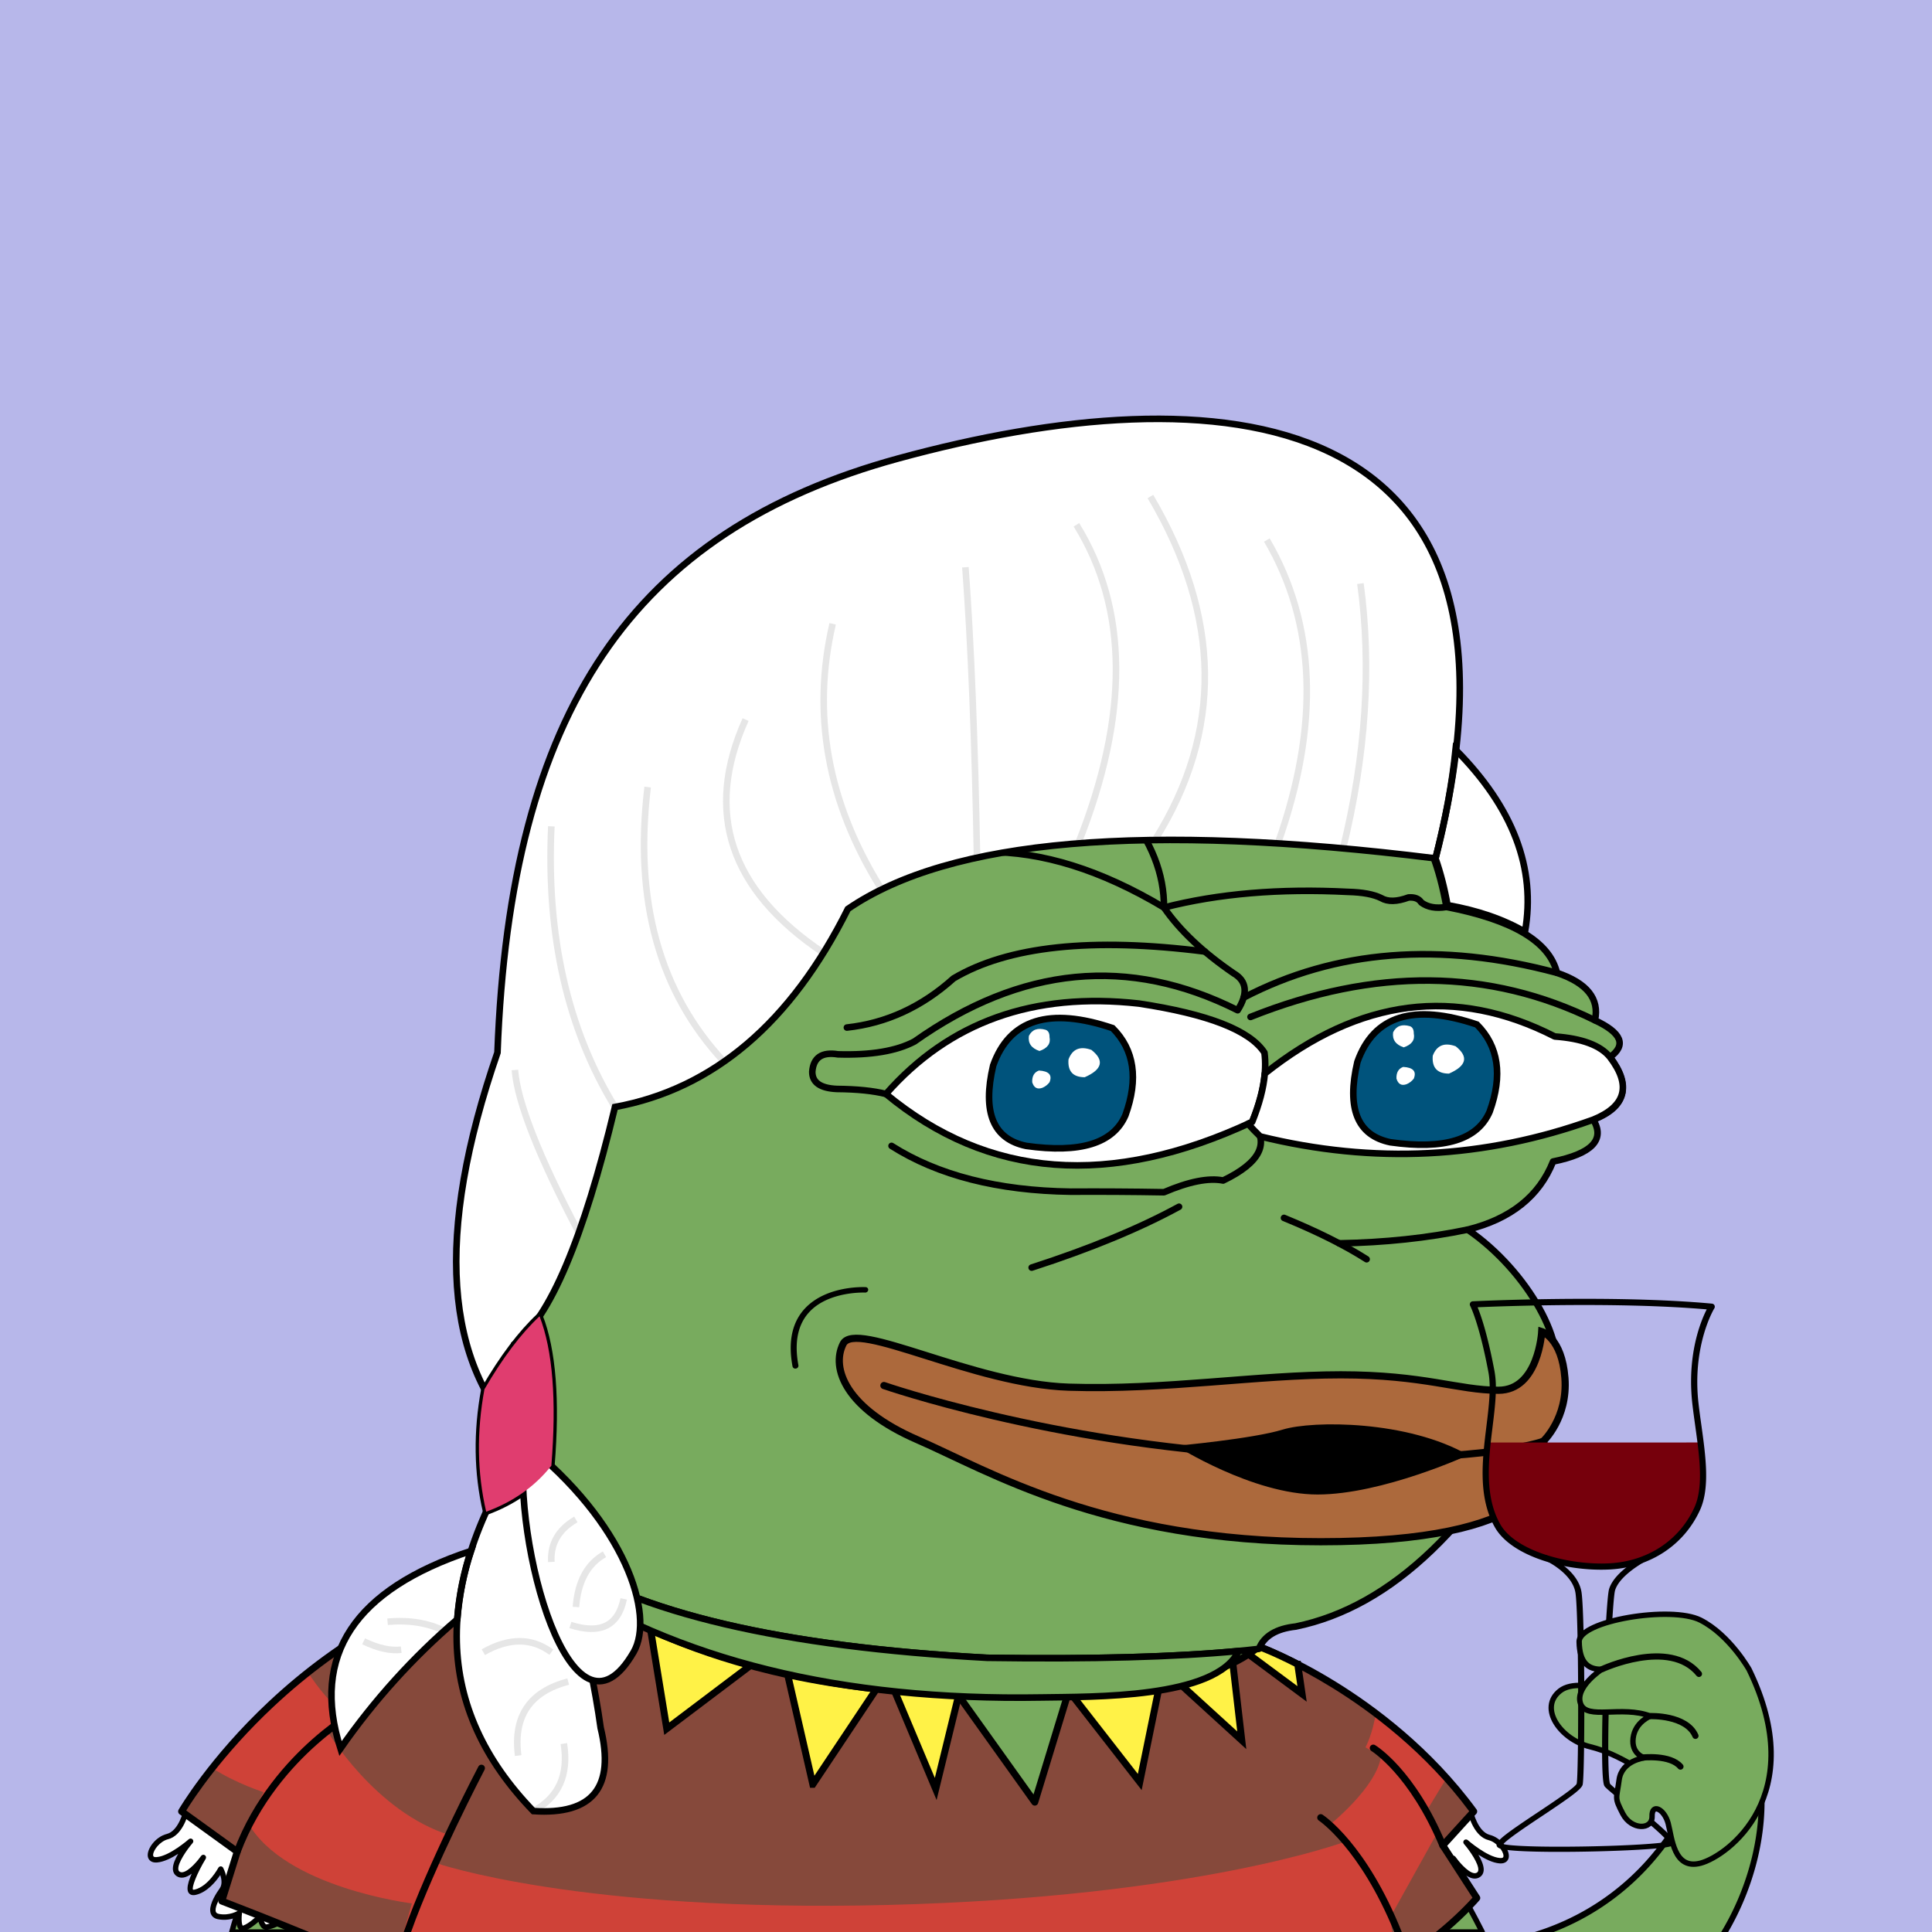 <svg xmlns="http://www.w3.org/2000/svg" xmlns:xlink="http://www.w3.org/1999/xlink" viewBox="0 0 2500 2500"><g><path style="fill-rule:evenodd;clip-rule:evenodd;fill:#b7b7ea;" d="M0 0h25e2v25e2H0z"/><path style="fill-rule:evenodd;clip-rule:evenodd;fill:#78ab5e;stroke:#000;stroke-linecap:round;stroke-linejoin:round;stroke-width:7px" d="M1634.754 2148.807c1.927 5.057.0.0-5.78-15.17l-26.192 2.763.003.001c-29.47 61.966-189.929 58.995-254.948 60.108-259.599 4.447-472.17-48.054-637.709-157.502C580.824 2055.622 354.002 2296.891 3e2 25e2h1618C1826.858 2320.131 1699.317 2185.588 1634.754 2148.807z"/><path d="M363.635 2483.03c-1.5-4.5-6-71.997-9-86.996-3-14.999-14.999-46.497-37.498-52.497-22.499-6-71.996-4.5-71.996-4.5l-4.144 3.744c0 0-6.356 29.254-24.355 33.754-17.999 4.5-31.499 31.499-13.499 29.999 17.999-1.5 43.498-23.999 43.498-23.999.0.0-28.498 32.999-16.499 41.998 11.999 8.999 32.998-20.999 32.998-20.999.0.0-29.999 49.496-10.5 44.997 19.499-4.499 32.999-29.998 32.999-29.998.0.0 8.999 16.5 1.5 26.999-7.5 10.499-19.5 31.498-4.5 34.498 14.999 3 26.999-4.5 26.999-4.5.0.0-3 22.499 5.999 19.499 9-3 20.999-14.999 20.999-14.999.0.0 1.5 14.999 9 13.499 7.499-1.5 19.499-5.999 17.999-10.499z" style="fill:#fff;fill-rule:nonzero;"/><path d="M316.235 2346.92c21.671 5.779 32.59 37.909 34.968 49.802 1.621 8.102 3.792 33.064 5.536 53.121 1.856 21.338 2.74 30.955 3.446 33.831-1.015 1.61-7.559 4.889-15.236 6.425-.443.088-.727.027-1.083-.236-1.994-1.471-3.415-6.947-3.748-10.184-.138-1.344-1.036-2.49-2.308-2.943-1.273-.453-2.693-.134-3.648.82-3.181 3.176-12.907 11.913-19.632 14.154-.226.075-.321.079-.38.082-.944-.818-1.493-4.465-1.493-8.829.0-2.235.144-4.655.45-6.971.02-.153.03-.305.03-.458.0-1.176-.596-2.286-1.601-2.936-1.134-.736-2.595-.749-3.745-.04-.109.067-11.092 6.716-24.466 4.042-2.844-.57-3.632-1.796-3.977-2.669-1.746-4.416 2.529-15.011 10.639-26.364 8.674-12.143-.866-29.957-1.276-30.709-.616-1.13-1.804-1.83-3.092-1.823-1.288.007-2.468.722-3.073 1.86-.128.241-13.006 24.146-30.693 28.227-1.557.359-2.071.123-2.076.121-2.014-2.574 4.66-20.589 16.356-39.894.978-1.615.5-3.713-1.081-4.744-1.581-1.032-3.696-.624-4.779.922-3.794 5.412-15.491 19.754-23.934 21.099-1.637.261-2.941-.023-4.097-.892-.896-.671-1.36-1.568-1.505-2.907-.875-8.095 10.916-25.153 18.553-34.004 1.202-1.393 1.12-3.48-.188-4.774-1.309-1.295-3.396-1.355-4.776-.138-.247.218-24.847 21.75-41.474 23.136-4.284.357-4.541-1.199-4.652-1.864-.046-.28-.069-.576-.069-.886.0-6.11 8.816-17.73 19.36-20.365 18.036-4.509 25.258-29.677 26.655-35.278.743-.672 1.53-1.382 2.378-2.149 7.787-.177 49.921-.862 69.711 4.415zm-71.2-11.38c-.83.024-1.624.345-2.241.901l-4.144 3.745c-.542.489-.917 1.137-1.073 1.85-.059.272-6.122 27.189-21.784 31.105-14.507 3.627-26.1 19.516-24.499 29.185.334 2.015 2.195 8.526 12.139 7.697 8.679-.723 18.718-5.809 27.173-11.195-3.793 6.447-6.909 13.467-6.909 19.201.0.528.026 1.044.08 1.548.351 3.245 1.825 5.928 4.264 7.757 2.665 1.999 5.917 2.761 9.404 2.204 3.535-.564 7.157-2.481 10.594-4.979-3.07 6.986-5.38 13.959-5.38 19.141.0 2.299.453 4.245 1.495 5.686 1.328 1.836 4.015 3.769 9.273 2.556 14.815-3.418 26.097-17.471 31.6-25.708.856 2.641 1.612 5.83 1.612 9.034.0 2.916-.621 5.813-2.348 8.231-4.949 6.929-12.32 18.803-12.32 28.06.0 1.76.267 3.426.867 4.945 1.007 2.545 3.405 5.817 9.114 6.959 9.821 1.965 18.359-.159 23.71-2.208-.021.615-.042 1.233-.042 1.882.0 5.273.805 11.37 4.119 14.109 1.912 1.581 4.4 1.973 7.005 1.105 6.089-2.03 13.166-7.576 17.707-11.537.953 3.172 2.552 6.679 5.251 8.675 1.947 1.441 4.236 1.95 6.62 1.473.66-.132 16.2-3.307 20.026-9.899 1.218-2.099 1.003-3.953.607-5.138l.012.038c-.59-2.096-2.005-18.369-3.254-32.727-1.851-21.282-3.949-45.404-5.646-53.887-3.253-16.266-15.806-48.733-40.028-55.193-22.733-6.062-70.962-4.678-73.004-4.616z" style="fill-rule:nonzero;"/><path d="M1779.99 2484.23c1.5-4.5 5.999-71.997 8.999-86.996 3-14.999 14.999-46.497 37.498-52.497 22.499-6 71.997-4.5 71.997-4.5l4.144 3.744c0 0 6.355 29.254 24.354 33.754 17.999 4.5 31.499 31.499 13.5 29.999-18-1.5-43.498-23.999-43.498-23.999.0.0 28.498 32.999 16.499 41.998-11.999 8.999-32.998-20.999-32.998-20.999.0.0 29.998 49.496 10.499 44.997-19.499-4.499-32.998-29.998-32.998-29.998.0.0-9 16.5-1.5 26.999 7.499 10.499 19.499 31.498 4.5 34.498-15 3-26.999-4.5-26.999-4.5.0.0 3 22.5-6 19.5-8.999-3-20.999-15-20.999-15 0 0-1.5 15-8.999 13.5-7.5-1.5-19.499-6-17.999-10.5z" style="fill:#fff;fill-rule:nonzero;"/><path d="M1897.1 2343.7c.847.767 1.635 1.478 2.378 2.15 1.397 5.6 8.619 30.768 26.655 35.277 10.544 2.636 19.359 14.255 19.359 20.365.0.311-.022.607-.068.886-.111.665-.368 2.222-4.653 1.864-16.627-1.386-41.226-22.918-41.473-23.136-1.38-1.216-3.468-1.157-4.776.138-1.308 1.294-1.39 3.381-.188 4.774 7.637 8.851 19.428 25.91 18.553 34.004-.145 1.339-.609 2.236-1.505 2.908-1.156.868-2.46 1.152-4.097.891-8.443-1.345-20.14-15.686-23.934-21.098-1.083-1.546-3.198-1.955-4.779-.923-1.581 1.031-2.059 3.13-1.081 4.744 11.696 19.306 18.37 37.32 16.356 39.894-.005.002-.519.239-2.077-.121-17.686-4.081-30.565-27.986-30.693-28.227-.604-1.138-1.784-1.853-3.072-1.86-1.288-.006-2.476.693-3.093 1.824-.409.752-9.949 18.565-1.275 30.709 8.109 11.352 12.384 21.947 10.638 26.363-.344.873-1.132 2.1-3.976 2.669-13.374 2.675-24.358-3.975-24.467-4.042-1.149-.709-2.61-.695-3.744.04-1.005.65-1.602 1.761-1.602 2.936.0.153.01.305.031.458.306 2.316.45 4.736.45 6.971.0 4.364-.549 8.011-1.493 8.829-.059-.003-.154-.007-.38-.082-6.725-2.241-16.451-10.977-19.632-14.154-.955-.954-2.375-1.273-3.648-.819-1.272.453-2.17 1.598-2.308 2.942-.333 3.237-1.754 8.713-3.748 10.185-.356.262-.64.323-1.083.235-7.677-1.536-14.221-4.815-15.237-6.425.706-2.876 1.59-12.493 3.447-33.831 1.744-20.057 3.915-45.019 5.536-53.121 2.378-11.893 13.297-44.023 34.968-49.802 19.79-5.277 61.924-4.592 69.711-4.415zm-71.515-2.349c-24.223 6.46-36.775 38.927-40.028 55.193-1.698 8.483-3.795 32.605-5.646 53.888-1.249 14.357-2.664 30.63-3.255 32.726l.013-.038c-.396 1.186-.611 3.039.606 5.138 3.827 6.593 19.367 9.767 20.027 9.899 2.384.478 4.673-.032 6.62-1.472 2.699-1.997 4.298-5.503 5.251-8.676 4.541 3.962 11.618 9.508 17.707 11.537 2.605.868 5.093.476 7.005-1.105 3.314-2.739 4.119-8.836 4.119-14.109.0-.648-.022-1.267-.042-1.882 5.35 2.049 13.889 4.173 23.71 2.208 5.709-1.141 8.107-4.414 9.113-6.959.601-1.518.867-3.184.867-4.945.0-9.257-7.37-21.131-12.319-28.06-1.728-2.418-2.349-5.315-2.349-8.231.0-3.203.756-6.393 1.613-9.033 5.503 8.236 16.785 22.29 31.599 25.708 5.258 1.213 7.946-.721 9.274-2.557 1.042-1.44 1.495-3.387 1.495-5.686.0-5.182-2.31-12.155-5.38-19.141 3.437 2.498 7.059 4.415 10.594 4.979 3.487.557 6.739-.205 9.403-2.204 2.439-1.829 3.914-4.511 4.265-7.757.053-.504.08-1.02.08-1.547.0-5.735-3.116-12.754-6.909-19.202 8.455 5.386 18.494 10.472 27.172 11.196 9.945.828 11.806-5.683 12.139-7.698 1.602-9.669-9.991-25.558-24.498-29.185-15.662-3.916-21.725-30.833-21.784-31.105-.156-.713-.531-1.361-1.073-1.85l-4.145-3.744c-.616-.557-1.41-.877-2.24-.902-2.042-.062-50.272-1.446-73.004 4.616z" style="fill-rule:nonzero;"/><path d="M1911 2456l-44-68 40-44c-112-153-278.025-213.363-278.025-213.363-74.026 62.636-245.975 57.363-245.975 57.363l-44 144-1e2-140c-372-8-532-168-532-168-320 56-472 320-472 320l72 52-20 64c0 0 46.858 17.851 101.096 40h1477.13c28.396-23.435 45.769-44 45.769-44z" style="fill:#86493b;fill-rule:nonzero;"/><path d="M1911 2456l-44-68 40-44c-112-153-278.025-213.363-278.025-213.363-74.026 62.636-245.975 57.363-245.975 57.363l-44 144-1e2-140c-372-8-532-168-532-168-320 56-472 320-472 320l72 52-20 64c0 0 46.858 17.851 101.096 40h1477.13c28.396-23.435 45.769-44 45.769-44z" style="fill:#86493b;fill-rule:nonzero;"/><path d="M1845 2345l26.884-44.279c-29.724-33.202-61.387-60.975-91.698-83.803-3.642 26.032-13.186 44.082-13.186 44.082l20 12c-6 40-66 88-66 88l20 22c0 0-192 72-592 82-4e2 10-584-54-584-54l18-36c-98-30-160-136-160-136l26-20c-18.507-10.41-37.683-35.538-50.564-54.878-55.648 44.081-96.8 89.564-123.892 123.769 32.002 20.414 66.456 31.109 66.456 31.109l-20 40c48 84 212 104 212 104l-10.65 37h1279.13l-2.479-19 60-108-14-28z" style="fill:#cf4238;fill-rule:nonzero;"/><path d="M292.555 2457.31c2.213-7.081 18.74-59.968 18.74-59.968.139-.443.205-.895.205-1.342.0-1.418-.672-2.786-1.865-3.648.0.0-62.529-45.16-68.638-49.572 8.935-14.46 46.603-72.334 113.313-134.715 45.003-42.082 94.221-77.946 146.289-106.596 64.37-35.42 133.315-59.835 204.949-72.622 8.566 8.055 48.605 43.523 126.025 80.219 50.503 23.939 106.46 43.346 166.316 57.685 74.084 17.747 154.403 27.711 238.74 29.671 2.515 3.521 98.709 138.193 98.709 138.193.996 1.395 2.696 2.102 4.388 1.826 1.69-.276 3.077-1.488 3.578-3.126.0.0 41.111-134.547 43.008-140.752 11.25.147 48.86.145 92.472-5.291 68.695-8.561 119.434-25.904 150.984-51.515 9.449 3.685 46.853 19.019 94.068 48.146 49.602 30.6 120.321 83.085 177.32 159.836-4.417 4.858-37.486 41.234-37.486 41.234-.774.851-1.17 1.936-1.17 3.028.0.846.237 1.695.722 2.443.0.0 38.752 59.889 42.149 65.14-5.818 6.481-22.919 24.762-47.416 44.416h14.301c25.867-21.888 41.468-40.25 42.182-41.097.704-.833 1.062-1.866 1.062-2.904.0-.847-.238-1.696-.722-2.443.0.0-38.67-59.762-42.118-65.092 4.133-4.547 37.67-41.437 37.67-41.437.775-.854 1.17-1.939 1.17-3.028.0-.93-.287-1.862-.869-2.657-58.285-79.622-131.297-133.8-182.282-165.23-55.259-34.062-97.417-49.551-97.836-49.705-1.518-.551-3.212-.248-4.445.794-71.845 60.793-241.228 56.353-242.93 56.301-2.029-.062-3.849 1.242-4.442 3.183.0.0-36.632 119.885-41.335 135.279-9.507-13.31-94.699-132.579-94.699-132.579-.825-1.156-2.146-1.854-3.565-1.884-84.387-1.814-164.707-11.71-238.731-29.411-59.2-14.156-114.529-33.309-164.451-56.925-84.988-40.206-125.337-79.952-125.735-80.349-1.036-1.034-2.513-1.502-3.956-1.249-73.48 12.86-144.183 37.795-210.144 74.116-52.748 29.045-102.595 65.392-148.155 108.032-77.592 72.618-116.442 139.374-116.825 140.04-.406.705-.6 1.477-.6 2.242.0 1.402.655 2.777 1.865 3.651.0.0 64.496 46.581 69.373 50.103-1.751 5.603-19.033 60.907-19.033 60.907-.14.446-.206.898-.206 1.343.0 1.82 1.113 3.523 2.899 4.204.825.314 41.555 15.858 90.715 35.795h23.792c-48.99-20.159-94.063-37.585-107.35-42.69z" style="fill-rule:nonzero;"/><path d="M862.781 2236.92l108.19-81.694c-50.664-13.775-93.564-30.026-129.09-46.317l20.9 128.011z" style="fill:#fff247;fill-rule:nonzero;stroke:#000;stroke-width:9px;"/><path d="M1051.8 2308.93l82.353-123.531c-41.545-4.424-79.82-10.759-114.925-18.389l32.572 141.92z" style="fill:#fff247;fill-rule:nonzero;stroke:#000;stroke-width:9px;"/><path d="M697.764 2176.91l124.987-77.12c-67.15-33.218-103.728-64.677-113.227-73.405l-11.76 150.525z" style="fill:#fff247;fill-rule:nonzero;stroke:#000;stroke-width:9px;"/><path d="M1679.27 2153.54c-30.511-15.71-50.293-22.903-50.293-22.903-4.155 3.514-8.619 6.813-13.341 9.914l69.229 51.363-5.595-38.374z" style="fill:#fff247;fill-rule:nonzero;stroke:#000;stroke-width:9px;"/><path d="M1522.95 2175.42l83.904 76.501-11.616-99.899c-21.89 10.586-47.081 18.089-72.288 23.398z" style="fill:#fff247;fill-rule:nonzero;stroke:#000;stroke-width:9px;"/><path d="M1383 2188l91.842 117.925 25.783-126.339c-61.756 10.127-117.625 8.414-117.625 8.414z" style="fill:#fff247;fill-rule:nonzero;stroke:#000;stroke-width:9px;"/><path d="M1157.35 2187.63l53.462 127.293 29.574-120.982-1.389-1.944c-28.45-.611-55.654-2.117-81.647-4.367z" style="fill:#fff247;fill-rule:nonzero;stroke:#000;stroke-width:9px;"/><path d="M1773.15 2259.68c-1.281 2.126-.595 4.889 1.529 6.174.488.296 49.321 30.644 88.168 123.876.956 2.294 3.591 3.379 5.884 2.424 2.294-.956 3.379-3.591 2.424-5.884-40.108-96.26-89.746-126.873-91.839-128.128-2.128-1.278-4.885-.588-6.166 1.538z" style="fill-rule:nonzero;"/><path d="M1711.45 2348.23c-2.08-1.355-4.86-.766-6.219 1.311-1.358 2.078-.773 4.865 1.302 6.227.548.359 53.454 36.011 97.657 144.233h9.708c-45.59-113.744-100.095-150.239-102.448-151.771z" style="fill-rule:nonzero;"/><path d="M468.933 2204c-1.205.623-29.9 15.614-64.917 46.629-32.315 28.622-76.11 76.802-101.229 143.788-.873 2.327.306 4.921 2.633 5.794 2.327.872 4.92-.307 5.793-2.634 24.432-65.149 67.083-112.105 98.56-140.025 34.21-30.342 63.009-45.41 63.296-45.559 2.206-1.142 3.069-3.858 1.927-6.064-1.143-2.207-3.856-3.071-6.063-1.929z" style="fill-rule:nonzero;"/><path d="M626.986 2290.09c1.153-2.201.304-4.922-1.898-6.074-2.201-1.154-4.921-.303-6.074 1.898-3.101 5.92-66.387 127.127-96.664 214.088h9.571c30.835-86.908 94.317-208.483 95.065-209.912z" style="fill-rule:nonzero;"/><path style="fill-rule:evenodd;clip-rule:evenodd;fill:#78ab5e;stroke:#000000;stroke-width:8.504;stroke-linecap:round;stroke-linejoin:round;stroke-miterlimit:2.613;" d="M867.603 1293.527c135.408-338.495 331.41-420.844 588.004-247.048 241.577-117.709 380.271-75.33 416.082 127.137 85.736 16.593 133.412 45.005 143.028 85.238 38.849 13.16 55.222 33.628 49.121 61.401 34.595 16.186 41.096 32.078 19.504 47.676 27.655 37.786 20.431 64.754-21.671 80.905 15.662 25.919-1.675 43.978-52.01 54.177-17.8 44.837-54.641 74.213-110.522 88.128 78.07 53.384 133.361 153.359 109.076 195.761-96.726 186.205-207.247 292.151-331.565 317.84-25.241 2.762-41.134 12.394-47.676 28.895-84.606 9.871-201.87 13.723-351.791 11.557-265.722-14.316-452.573-58.139-560.555-131.47C551.93 1890.923 644.393 1306.53 867.603 1293.527z"/><path style="fill-rule:evenodd;clip-rule:evenodd;fill:#78ab5e;stroke:#000000;stroke-width:8.504;stroke-linecap:round;stroke-linejoin:round;stroke-miterlimit:2.613;" d="M1602.782 2136.4l.003.001c-29.47 61.966-189.929 58.995-254.948 60.108-259.599 4.447-472.17-48.054-637.709-157.502-.339-9.494 1.828-17.921 6.501-25.282 107.982 73.33 294.833 117.153 560.555 131.47C1412.208 2147.146 1520.737 2144.214 1602.782 2136.4z"/><path style="fill-rule:evenodd;clip-rule:evenodd;fill:none;stroke:#000000;stroke-width:8.504;stroke-linecap:round;stroke-linejoin:round;stroke-miterlimit:2.613;" d="M867.603 1293.527c-6.666 40.876-12.204 79.643-16.615 116.301"/><path style="fill-rule:evenodd;clip-rule:evenodd;fill:none;stroke:#000000;stroke-width:8.504;stroke-linecap:round;stroke-linejoin:round;stroke-miterlimit:2.613;" d="M1525.676 1561.525c-51.268 27.946-114.836 54.192-190.704 78.737"/><path style="fill-rule:evenodd;clip-rule:evenodd;fill:none;stroke:#000000;stroke-width:8.504;stroke-linecap:round;stroke-linejoin:round;stroke-miterlimit:2.613;" d="M1661.48 1575.972c43.172 17.706 78.809 35.524 106.91 53.455"/><path style="fill-rule:evenodd;clip-rule:evenodd;fill:none;stroke:#000000;stroke-width:8.504;stroke-linecap:round;stroke-linejoin:round;stroke-miterlimit:2.613;" d="M1899.139 1591.141c-51.724 10.804-107.176 16.714-166.355 17.731"/><path style="fill-rule:evenodd;clip-rule:evenodd;fill:none;stroke:#000000;stroke-width:8.504;stroke-linecap:round;stroke-linejoin:round;stroke-miterlimit:2.613;" d="M1153.659 1482.787c60.118 38.148 137.411 57.893 231.879 59.234 39.01-.234 79.221.007 120.635.722 32.19-13.808 57.713-18.865 76.571-15.17 48.169-23.217 60.691-48.499 37.562-75.848"/><path style="fill-rule:evenodd;clip-rule:evenodd;fill:none;stroke:#000000;stroke-width:8.504;stroke-linecap:round;stroke-linejoin:round;stroke-miterlimit:2.613;" d="M1455.607 1046.479c34.191 41.927 51.047 84.546 50.566 127.858-162.616-97.202-306.126-95.756-430.529 4.334"/><path style="fill-rule:evenodd;clip-rule:evenodd;fill:none;stroke:#000000;stroke-width:8.504;stroke-linecap:round;stroke-linejoin:round;stroke-miterlimit:2.613;" d="M1871.688 1173.615c-13.481 2.256-24.317.329-32.506-5.78-3.124-4.977-8.661-7.145-16.614-6.501-15.036 5.566-26.834 5.807-35.396.723-9.792-4.853-23.998-7.501-42.619-7.946-88.686-4.572-168.146 2.17-238.38 20.226 20.481 29.685 50.58 58.098 90.295 85.239 17.034 9.995 18.72 25.887 5.057 47.676-140.781-70.757-280.197-57.274-418.249 40.452-23.248 12.323-56.235 17.861-98.964 16.615-20.681-3.351-31.758 4.112-33.229 22.393-.159 13.995 10.436 21.459 31.784 22.394 26.147.214 47.337 2.38 63.568 6.501"/><path style="fill-rule:evenodd;clip-rule:evenodd;fill:none;stroke:#000000;stroke-width:8.504;stroke-linecap:round;stroke-linejoin:round;stroke-miterlimit:2.613;" d="M1559.124 1231.308c-146.388-18.638-254.816-7.048-325.282 34.77-40.94 36.795-86.93 57.984-137.972 63.568"/><path style="fill-rule:evenodd;clip-rule:evenodd;fill:none;stroke:#000000;stroke-width:8.504;stroke-linecap:round;stroke-linejoin:round;stroke-miterlimit:2.613;" d="M1609.225 1290.928c119.034-61.942 254.197-72.633 405.492-32.075"/><path style="fill-rule:evenodd;clip-rule:evenodd;fill:none;stroke:#000000;stroke-width:8.504;stroke-linecap:round;stroke-linejoin:round;stroke-miterlimit:2.613;" d="M1618.139 1315.921c160.721-64.233 309.287-62.788 445.699 4.334"/><path style="fill-rule:evenodd;clip-rule:evenodd;fill:#FFFFFF;stroke:#000000;stroke-width:8.504;stroke-linecap:round;stroke-linejoin:round;stroke-miterlimit:2.613;" d="M1620.306 1451.725c-183.453 85.64-341.41 73.601-473.87-36.118 81.906-93.234 190.983-132.241 327.231-117.023 89.674 13.565 143.851 34.754 162.532 63.568C1639.566 1387.294 1634.269 1417.151 1620.306 1451.725z"/><path style="fill-rule:evenodd;clip-rule:evenodd;fill:#FFFFFF;stroke:#000000;stroke-width:8.504;stroke-linecap:round;stroke-linejoin:round;stroke-miterlimit:2.613;" d="M1630.669 1470.517c-6.027-5.755-11.21-11.219-15.568-16.401 1.734-.795 3.466-1.58 5.204-2.392 9.248-22.898 14.693-43.727 16.338-62.487h.002c122.337-97.366 247.398-113.377 375.182-48.035 35.336 2.547 59.174 11.457 71.514 26.728 27.951 36.626 20.728 63.594-21.671 80.905C1921.202 1499.447 1777.535 1506.674 1630.669 1470.517z"/><path style="fill-rule:evenodd;clip-rule:evenodd;fill:#00537c;stroke:#000000;stroke-width:8.504;stroke-miterlimit:10;" d="M1456.328 1443.056c16.978-47.016 11.439-84.579-16.614-112.689-81.824-27.566-133.352-11.433-154.586 48.399-14.148 60.477.06 95.151 42.62 104.02C1397.808 1492.729 1440.667 1479.486 1456.328 1443.056z"/><path style="fill-rule:evenodd;clip-rule:evenodd;fill:#FFFFFF;" d="M1358.088 1341.926c.079-4.984-1.606-8.115-5.057-9.391-10.363-2.927-17.587-.278-21.671 7.947-1.294 9.487 3.281 15.989 13.725 19.504C1355.514 1356.377 1359.848 1350.357 1358.088 1341.926z"/><path style="fill-rule:evenodd;clip-rule:evenodd;fill:#FFFFFF;" d="M1348.697 1407.661c3.692-1.507 6.822-3.914 9.391-7.224 3.804-9.394-.771-14.451-13.725-15.17-6.118 2.252-9.007 7.309-8.668 15.17C1337.875 1407.539 1342.209 1409.947 1348.697 1407.661z"/><path style="fill-rule:evenodd;clip-rule:evenodd;fill:#FFFFFF;" d="M1403.597 1393.936c22.864-10.049 25.753-21.848 8.668-35.396-14.656-5.277-24.529-1.183-29.618 12.281C1381.388 1386.17 1388.371 1393.875 1403.597 1393.936z"/><path style="fill-rule:evenodd;clip-rule:evenodd;fill:#00537c;stroke:#000000;stroke-width:8.504;stroke-miterlimit:10;" d="M1927.663 1438.375c16.977-47.016 11.44-84.579-16.614-112.689-81.824-27.566-133.352-11.433-154.586 48.399-14.147 60.477.06 95.151 42.62 104.02C1869.142 1488.047 1912.002 1474.804 1927.663 1438.375z"/><path style="fill-rule:evenodd;clip-rule:evenodd;fill:#FFFFFF;" d="M1829.422 1337.244c.079-4.984-1.605-8.115-5.057-9.391-10.363-2.927-17.587-.278-21.671 7.947-1.295 9.487 3.281 15.989 13.725 19.504C1826.848 1351.695 1831.182 1345.675 1829.422 1337.244z"/><path style="fill-rule:evenodd;clip-rule:evenodd;fill:#FFFFFF;" d="M1820.031 1402.98c3.692-1.507 6.822-3.914 9.391-7.224 3.805-9.394-.771-14.451-13.725-15.17-6.118 2.252-9.007 7.309-8.668 15.17C1809.21 1402.858 1813.544 1405.265 1820.031 1402.98z"/><path style="fill-rule:evenodd;clip-rule:evenodd;fill:#FFFFFF;" d="M1874.931 1389.255c22.864-10.049 25.753-21.848 8.668-35.396-14.656-5.277-24.529-1.183-29.617 12.281C1852.723 1381.489 1859.706 1389.194 1874.931 1389.255z"/><path style="fill-rule:evenodd;clip-rule:evenodd;fill:#FFFFFF;" d="M678.654 1866.763c-9.389-43.138-13.769-85.544-13.141-127.217 45.865-33.868 89.298-136.233 130.303-307.098 127.213-23.405 227.662-108.833 301.344-256.283 131.782-90.338 385.238-112.145 760.369-65.42 154.117-601.207-287.771-628.669-694.89-517.555-344.2 93.943-502.473 326.672-518.904 768.851C562.382 1597.406 574.021 1765.646 678.654 1866.763z"/><path style="fill-rule:evenodd;clip-rule:evenodd;fill:#FFFFFF;" d="M777.226 2235.798c-14.272-102.506-47.129-225.516-98.572-369.035-120.688 185.066-116.839 343.985 11.55 476.76C766.963 2348.629 795.971 2312.722 777.226 2235.798z"/><path style="fill-rule:evenodd;clip-rule:evenodd;fill:#FFFFFF;" d="M1857.53 1110.746c12.95-50.364 21.616-97.254 25.999-140.669 74.385 75.036 104.31 153.612 89.778 235.726-27.749-16.156-61.168-27.678-100.254-34.566C1869.337 1149.89 1864.164 1129.726 1857.53 1110.746z"/><path style="fill-rule:evenodd;clip-rule:evenodd;fill:none;stroke:#E6E6E6;stroke-width:8.504;stroke-miterlimit:2.613;" d="M1737.936 1097.795c29.486-120.79 36.974-235.012 22.465-342.666"/><path style="fill-rule:evenodd;clip-rule:evenodd;fill:none;stroke:#E6E6E6;stroke-width:8.504;stroke-miterlimit:2.613;" d="M1653.559 1091.328c54.272-152.959 49.519-283.8-14.261-392.525"/><path style="fill-rule:evenodd;clip-rule:evenodd;fill:none;stroke:#E6E6E6;stroke-width:8.504;stroke-miterlimit:2.613;" d="M670.491 2271.708c-6.518-50.773 15.074-82.692 64.775-95.755"/><path style="fill-rule:evenodd;clip-rule:evenodd;fill:none;stroke:#E6E6E6;stroke-width:8.504;stroke-miterlimit:2.613;" d="M1494.429 1086.984c88.035-140.393 86.1-288.563-5.803-444.508"/><path style="fill-rule:evenodd;clip-rule:evenodd;fill:none;stroke:#E6E6E6;stroke-width:8.504;stroke-miterlimit:2.613;" d="M1395.257 1091.304c65.91-165.76 65.116-303.165-2.384-412.215"/><path style="fill-rule:evenodd;clip-rule:evenodd;fill:none;stroke:#E6E6E6;stroke-width:8.504;stroke-miterlimit:2.613;" d="M1264.263 1109.79c-2.694-151.085-7.702-276.347-15.022-375.783"/><path style="fill-rule:evenodd;clip-rule:evenodd;fill:none;stroke:#E6E6E6;stroke-width:8.504;stroke-miterlimit:2.613;" d="M1138.491 1147.072c-67.746-109.925-88.095-223.207-61.045-339.842"/><path style="fill-rule:evenodd;clip-rule:evenodd;fill:none;stroke:#E6E6E6;stroke-width:8.504;stroke-miterlimit:2.613;" d="M1065.514 1233.044c-121.156-81.28-154.727-181.911-100.72-301.897"/><path style="fill-rule:evenodd;clip-rule:evenodd;fill:none;stroke:#E6E6E6;stroke-width:8.504;stroke-miterlimit:2.613;" d="M795.816 1432.449c-61.594-100.683-89.053-221.746-82.376-363.189"/><path style="fill-rule:evenodd;clip-rule:evenodd;fill:none;stroke:#E6E6E6;stroke-width:8.504;stroke-miterlimit:2.613;" d="M936.832 1373.755c-83.562-89.688-116.486-208.123-98.771-355.302"/><path style="fill-rule:evenodd;clip-rule:evenodd;fill:none;stroke:#E6E6E6;stroke-width:8.504;stroke-miterlimit:2.613;" d="M748.993 1594.847c-51.855-98.668-79.431-168.759-82.726-210.274"/><path style="fill-rule:evenodd;clip-rule:evenodd;fill:#FFFFFF;" d="M591.706 2095.451c2.655-31.854 8.56-61.376 17.72-88.564-150.933 50.036-207.216 135.272-168.853 255.712C484.098 2200.163 534.477 2144.446 591.706 2095.451z"/><path style="fill-rule:evenodd;clip-rule:evenodd;fill:none;stroke:#E6E6E6;stroke-width:8.504;stroke-miterlimit:2.613;" d="M690.204 2343.523c32.714-17.672 45.857-46.774 39.429-87.306"/><path style="fill-rule:evenodd;clip-rule:evenodd;fill:none;stroke:#E6E6E6;stroke-width:8.504;stroke-miterlimit:2.613;" d="M625.43 2137.933c33.191-18.832 62.527-18.832 88.011.0"/><path style="fill-rule:evenodd;clip-rule:evenodd;fill:none;stroke:#E6E6E6;stroke-width:8.504;stroke-miterlimit:2.613;" d="M501.513 2098.504c27.808-2.419 52.183 1.499 73.123 11.751"/><path style="fill-rule:evenodd;clip-rule:evenodd;fill:none;stroke:#E6E6E6;stroke-width:8.504;stroke-miterlimit:2.613;" d="M470.534 2123.851c18.322 8.878 34.534 12.509 48.634 10.892"/><path style="fill-rule:evenodd;clip-rule:evenodd;fill:none;stroke:#000000;stroke-width:8.504;stroke-miterlimit:2.613;" d="M678.654 1866.763c-9.389-43.138-13.769-85.544-13.141-127.217 45.865-33.868 89.298-136.233 130.303-307.098 127.213-23.405 227.662-108.833 301.344-256.283 131.782-90.338 385.238-112.145 760.369-65.42 154.117-601.207-287.771-628.669-694.89-517.555-344.2 93.943-502.473 326.672-518.904 768.851C562.382 1597.406 574.021 1765.646 678.654 1866.763z"/><path style="fill-rule:evenodd;clip-rule:evenodd;fill:none;stroke:#000000;stroke-width:8.504;stroke-miterlimit:2.613;" d="M777.226 2235.798c-14.272-102.506-47.129-225.516-98.572-369.035-120.688 185.066-116.839 343.985 11.55 476.76C766.963 2348.629 795.971 2312.722 777.226 2235.798z"/><path style="fill-rule:evenodd;clip-rule:evenodd;fill:none;stroke:#000000;stroke-width:8.504;stroke-miterlimit:2.613;" d="M1857.53 1110.746c12.95-50.364 21.616-97.254 25.999-140.669 74.385 75.036 104.31 153.612 89.778 235.726-27.749-16.156-61.168-27.678-100.254-34.566C1869.337 1149.89 1864.164 1129.726 1857.53 1110.746z"/><path style="fill-rule:evenodd;clip-rule:evenodd;fill:none;stroke:#000000;stroke-width:8.504;stroke-miterlimit:2.613;" d="M591.706 2095.451c2.655-31.854 8.56-61.376 17.72-88.564-150.933 50.036-207.216 135.272-168.853 255.712C484.098 2200.163 534.477 2144.446 591.706 2095.451z"/><path style="fill-rule:evenodd;clip-rule:evenodd;fill:none;stroke:#000000;stroke-width:8.504;stroke-miterlimit:2.613;" d="M629.126 1956.147c-11.717-50.503-12.471-103.314-2.263-158.435 23.523-40.518 47.29-72.007 71.305-94.464 17.065 44.076 22.156 108.536 15.273 193.378C692.057 1923.571 663.952 1943.412 629.126 1956.147z"/><path style="fill-rule:evenodd;clip-rule:evenodd;fill:#FFFFFF;" d="M678.654 1866.763c130.443 103.248 169.099 222.917 141.252 271.096C739.476 2277.019 662.092 1994.487 678.654 1866.763z"/><path style="fill-rule:evenodd;clip-rule:evenodd;fill:none;stroke:#E6E6E6;stroke-width:8.504;stroke-miterlimit:2.613;" d="M745.254 2079.475c2.514-33.028 14.827-55.774 36.94-68.232"/><path style="fill-rule:evenodd;clip-rule:evenodd;fill:none;stroke:#E6E6E6;stroke-width:8.504;stroke-miterlimit:2.613;" d="M713.44 2021.147c-1.291-23.567 9.269-41.904 31.682-55.008"/><path style="fill-rule:evenodd;clip-rule:evenodd;fill:none;stroke:#E6E6E6;stroke-width:8.504;stroke-miterlimit:2.613;" d="M738.082 2102.73c38.761 12.348 61.761 1.081 68.999-33.796"/><path style="fill-rule:evenodd;clip-rule:evenodd;fill:none;stroke:#000000;stroke-width:8.504;stroke-miterlimit:2.613;" d="M678.654 1866.763c130.443 103.248 169.099 222.917 141.252 271.096C739.476 2277.019 662.092 1994.487 678.654 1866.763z"/><path style="fill-rule:evenodd;clip-rule:evenodd;fill:#e03d6f" d="M629.126 1956.147c-11.717-50.503-12.471-103.314-2.263-158.435 23.523-40.518 47.29-72.007 71.305-94.464 17.065 44.076 22.156 108.536 15.273 193.378C692.057 1923.571 663.952 1943.412 629.126 1956.147z"/><g><path d="M1120 1665.55c-2-.1-49.26-2.14-77.26 26.39-17.52 17.86-23.31 43.5-17.21 76.21a3.69 3.69.0 0 0 4.45 2.73 3.74 3.74.0 0 0 3.17-4.2c-5.67-30.41-.55-54 15.23-70.1 25.36-25.89 70.44-24 70.89-24a3.94 3.94.0 0 0 4.2-3.34 3.48 3.48.0 0 0-3.47-3.73"/><path d="M1995 1723s-4 76-56 76-96-20-204-20-228 20-352 16-276-88-292-56 4 84 96 124 242 132 522 132 308-84 288-130c0 0 32-30 28-82s-30-60-30-60z" style="fill: #ac693c;stroke: #000;stroke-width: 9.302px"/><path d="M1143.79 1792.87s216 75 492 90S1997 1865 1997 1865" style="fill: #ac693c;stroke: #000;stroke-linecap: round;stroke-linejoin: round;stroke-width: 9.302px"/><path d="M1521.83 1870.88s99-9 138-21 162-12 240 33c0 0-111 51-195 51s-183-63-183-63z"/></g><g><g><path d="M2278.68 2307.86c-9.55-122.65-73.83-23.49-73.83-23.49s-40.24 157.87-207.22 216.08l233.74.13C2251.42 2466.87 2285.5 2395.43 2278.68 2307.86z" style="fill:#78ab5e;isolation: isolate"/><path d="M2028.09 2492.59A325.6 325.6.0 0 0 2139 2409.68c50.47-57.9 67.3-116.13 69.28-123.48 7.79-11.82 30.17-39.73 45.77-35.08 11 3.28 18.27 23 20.92 57.09.59 7.61.86 15.08.86 22.41.0 52.79-14.41 98-27.4 128.09a344.78 344.78.0 0 1-21.53 41.87h9a357.35 357.35.0 0 0 19.24-38.14c13.37-30.91 28.19-77.43 28.22-131.82.0-7.56-.28-15.27-.89-23.11-3-38.87-11.67-59.9-26.42-64.28-24.08-7.16-53 36.9-54.19 38.78l-.37.58-.18.68c-.16.61-16.26 61.91-67.94 121.06A318.14 318.14.0 0 1 2025 2485.15a335.07 335.07.0 0 1-40.43 15.29h24.81Q2018.89 2496.79 2028.09 2492.59z"/></g><path d="M2150.33 2222.11c-24.65-20.54-103.18-56.41-131.65-34.16s.87 63.16 39.19 72.4 77.61 38.71 77.61 38.71l-.21-3.21C2155.64 2290.9 2175 2242.65 2150.33 2222.11z" style="fill:#78ab5e;stroke: #000;stroke-width: 7px"/><g><path d="M1925 1866.57c-4 37.08-5.32 75.75 12.91 107.83 20.63 36.31 90.26 55.4 145.06 52.5 49.27-2.61 92.59-29.23 113.27-74.69 10.22-22.47 8.37-53.53 4.35-85.64H1925z" style="fill: #76000c;isolation: isolate"/><path d="M1905.73 1683.87a4 4 0 0 0-3.33 5.88c.12.22 11.66 22.35 23.6 85.86 3.64 19.37.61 44-2.6 70.14-5.27 42.87-11.25 91.47 11 130.63 21.55 37.92 92.55 57.5 148.75 54.51 52.4-2.78 96-31.58 116.7-77 13-28.64 7.27-69.9 1.71-109.81-1.28-9.15-2.6-18.62-3.64-27.64-8.72-75.55 20.13-123 20.42-123.44a4 4 0 0 0-3-6.1C2087.52 1675 1907.54 1683.78 1905.73 1683.87zm302.76 10.47c-6.34 12.45-20.24 45.18-20.24 93.3a259 259 0 0 0 1.73 29.7c1.05 9.11 2.38 18.62 3.66 27.82 3 21.75 6.12 43.92 6.12 63.87.0 15.62-1.89 29.88-7.19 41.52-19.42 42.69-60.48 69.74-109.84 72.35-52.61 2.79-121.62-15.72-141.37-50.48-11.36-20-14.85-43-14.85-66.57.0-19.86 2.49-40.08 4.83-59.14 2.2-17.9 4.32-35.14 4.32-50.75a118.83 118.83.0 0 0-1.8-21.83c-9-47.83-17.68-72.47-21.86-82.54C1943.43 1690.22 2094.82 1684.46 2208.5 1694.34z"/></g><path d="M1996 2013.79c-1 1.63-.26 3.64 1.7 4.49.37.16 36.76 16.25 40.93 42.83 4.52 28.79 4.25 236.9 1.56 247-1.51 4.59-30.67 24-50 36.87-38.1 25.38-53.62 36.32-53.62 42.4.0 4.26 6.55 5.51 12.69 6.33 23.27 3.14 80.16 3 121.79 1.84 24.51-.66 47-1.7 63.41-2.93 8.78-.66 15.72-1.37 20.63-2.11 7.5-1.13 10.34-2.28 11.26-4.57a3.71 3.71.0 0 0 .26-1.4c0-6-13.06-18.23-57.76-54.73-11.75-9.6-22.84-18.65-25.41-21.52-1.37-2.82-2.34-18.68-2.34-48.49.0-19.28.41-44.39 1.37-75.57 1.94-62.72 5.28-119.43 7.45-126.42 5.34-17.19 30.2-32.5 40.63-38.29a3.21 3.21.0 0 0 1.78-2.77 2.92 2.92.0 0 0-.67-1.84 4.52 4.52.0 0 0-5.55-.92c-13.92 7.71-38.13 23.44-43.94 42.16-2.65 8.54-6 72.76-7.77 129.91-.62 20.31-1.31 48.64-1.31 73.88.0 3.1.0 6.15.0 9.14.29 39 2.4 41.47 3.66 42.93 2.61 3 11.75 10.55 26.44 22.54 17.76 14.5 49.84 40.7 54.78 48.64-9.45 2.3-50.09 5.14-106.24 6.13-60 1.06-97.44-.67-106.41-3.05 5.09-6.32 31.7-24.05 49.8-36.11 34.67-23.09 51.18-34.63 52.78-40.62 1.42-5.32 2.21-51.41 2.21-102.8.0-61.4-1.13-130.38-3.65-146.46-4.72-30-43.52-47.15-45.17-47.86A4.43 4.43.0 0 0 1996 2013.79z"/><path d="M2263.3 2160.27s-25-44.48-62.76-63.76-157.54.64-157.12 27.85 11.73 36.16 29.45 35.66c0 0-35.61 23.12-27.56 44.7s53.13 1.69 90.34 15.91c0 0-19.67 7.43-22.37 28.29s14.68 25.71 14.68 25.71-29.47 3.28-32.83 28.56-6.5 22.09 4.71 43.69 38.42 21.18 37.93 3.47 15.89-9.36 20.81 9 7.11 60.79 42 51.58S2342.35 2322.86 2263.3 2160.27z" style="fill:#78ab5e;stroke: #000;stroke-width: 7px"/><g><path d="M2072.87 2160s87.42-40.94 125.56 6" style="fill: none;stroke: #000;stroke-linecap: round;stroke-linejoin: round;stroke-width: 8px"/><path d="M2135.66 2220.63s46.46-1.74 58.25 25.55" style="fill: none;stroke: #000;stroke-linecap: round;stroke-linejoin: round;stroke-width: 8px"/><path d="M2125.5 2274.25s35.71-4 49 11.7" style="fill: none;stroke: #000;stroke-linecap: round;stroke-linejoin: round;stroke-width: 8px"/></g></g></g></svg>